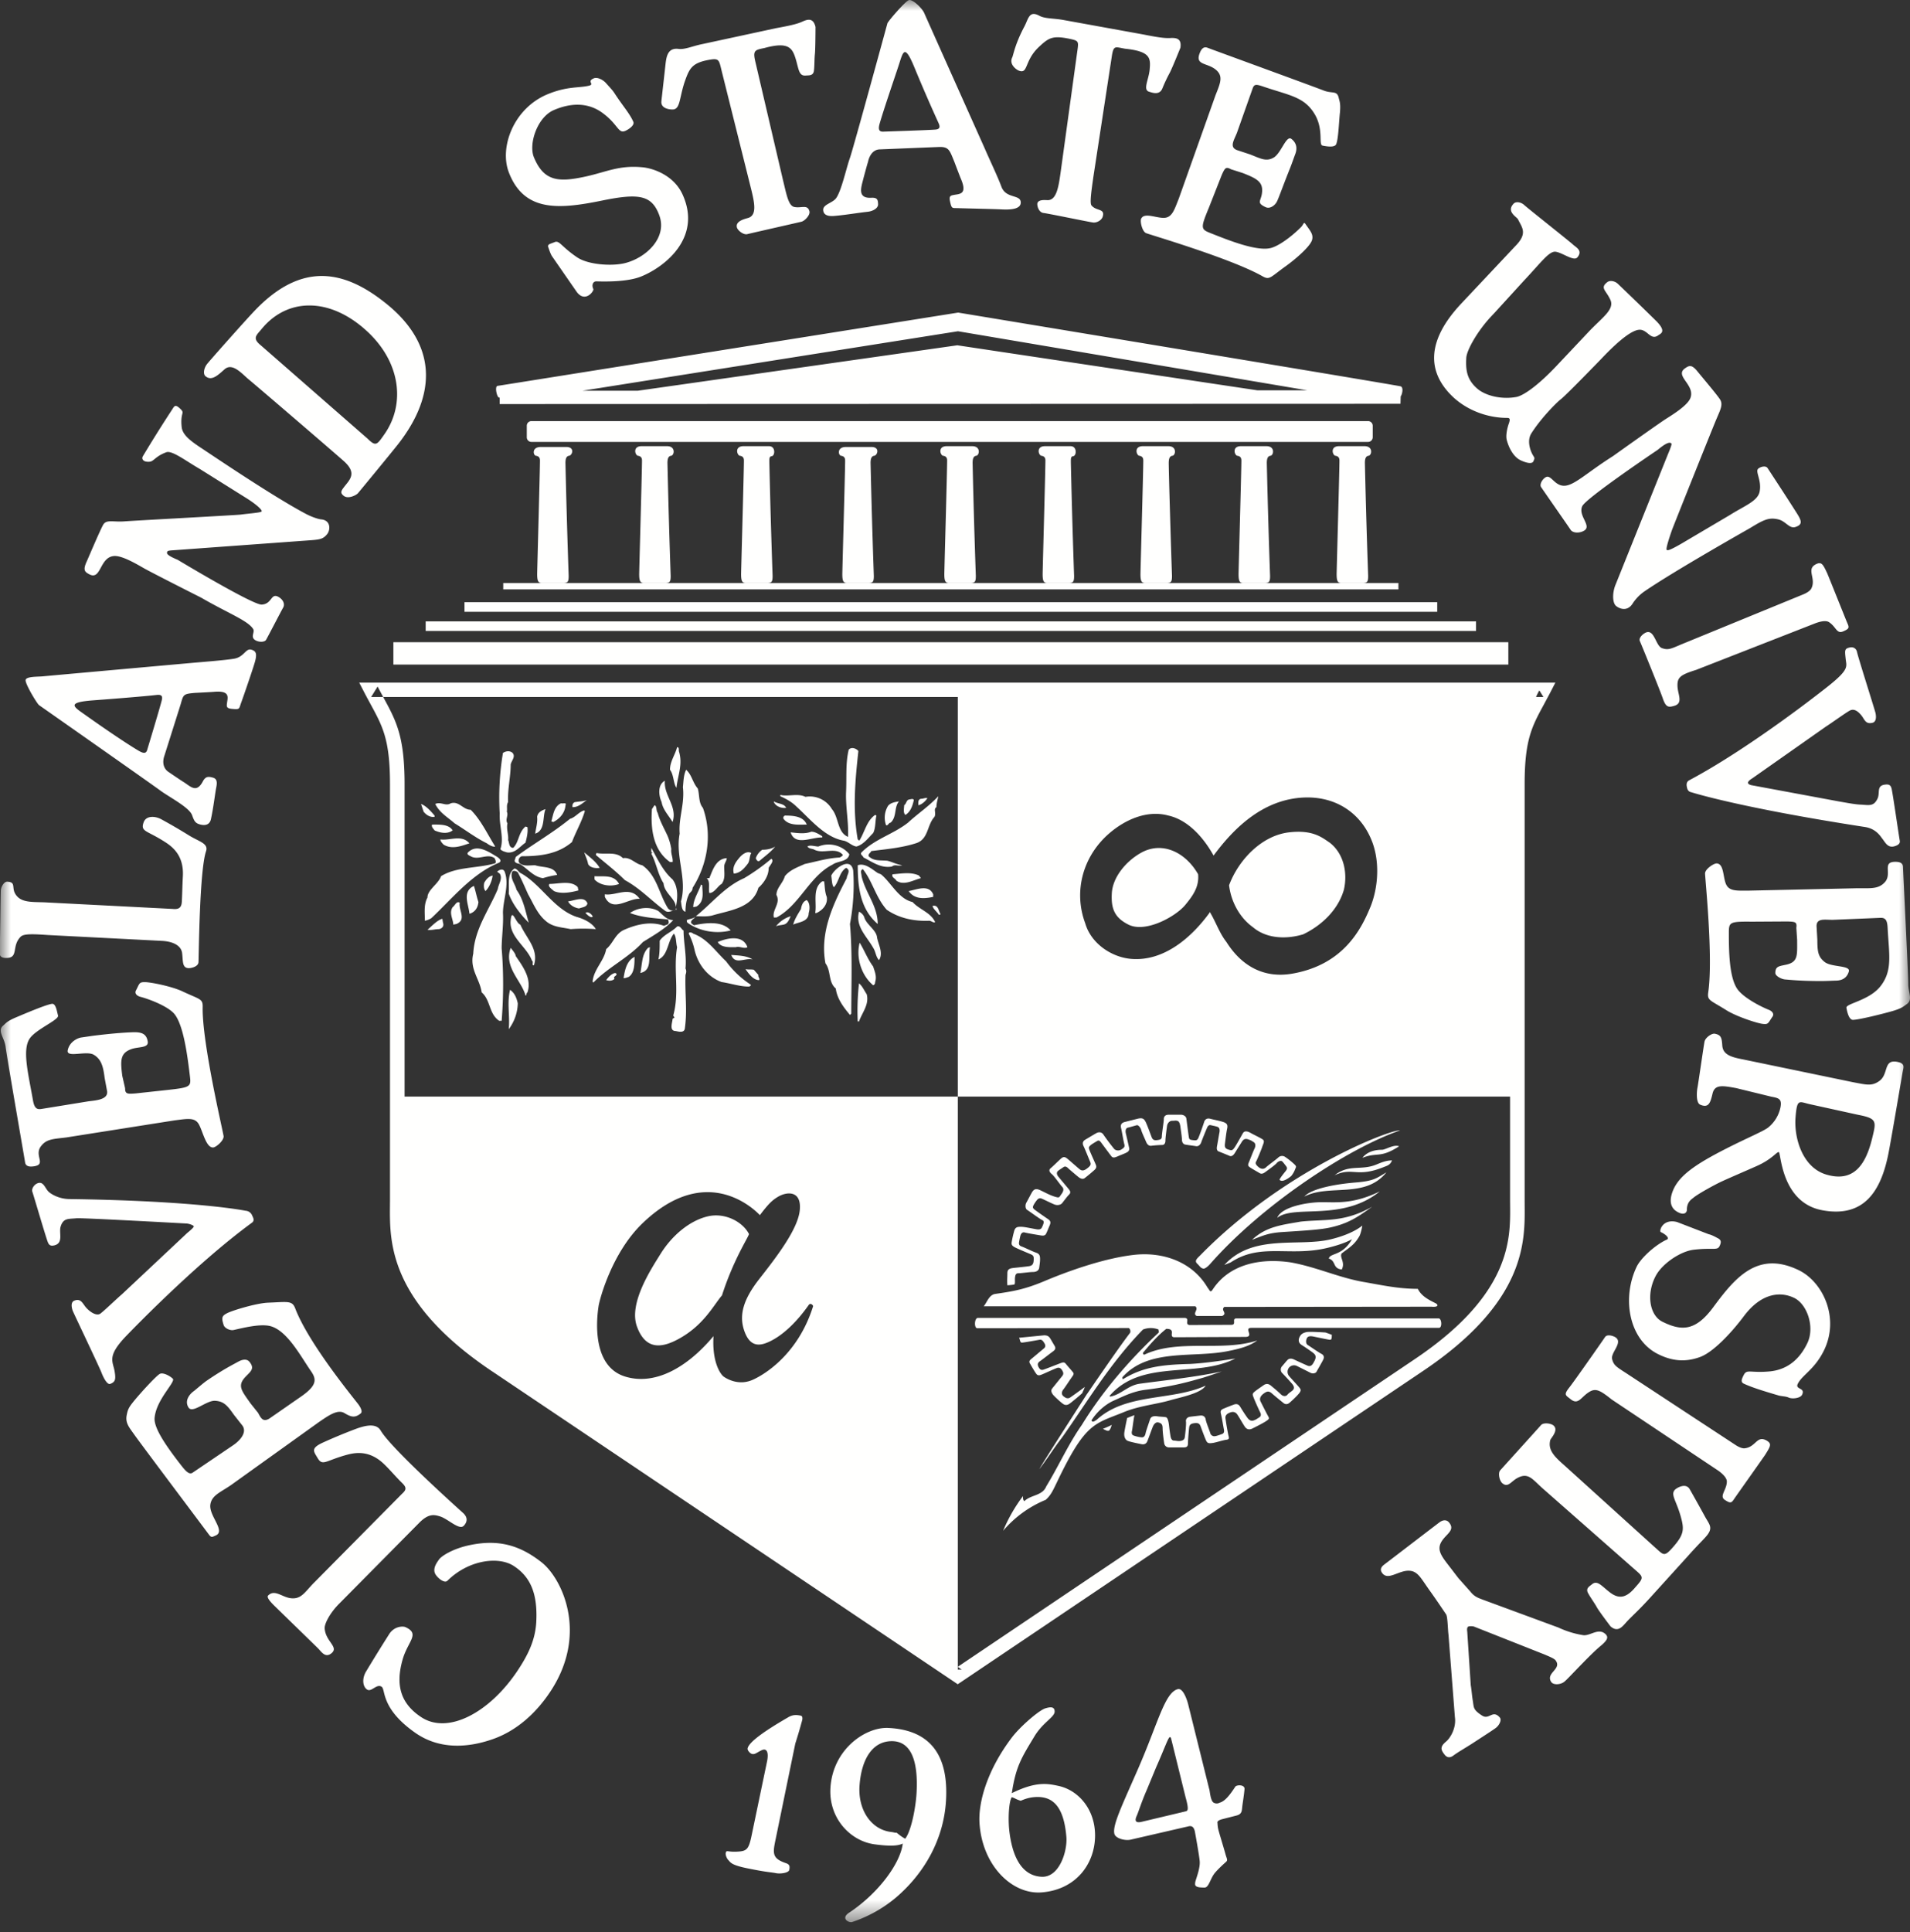 <svg width="88" height="89" xmlns="http://www.w3.org/2000/svg" xmlns:xlink="http://www.w3.org/1999/xlink"><rect width="100%" height="100%" fill="#333333" stroke="none"/><defs><path id="a" d="M0 0h88v88.512H0z"/></defs><g fill="none" fill-rule="evenodd"><mask id="b" fill="#fff"><use xlink:href="#a"/></mask><path d="M87.919 45.314c-.002-.544-.241-5.268-.241-5.38-.001-.21-.192-.24-.355-.24-.633 0-.13.553-.483.94-.297.325-.653.275-1.265.277l-4.971.11c-.575.003-.93.037-1.079-.294-.148-.33-.093-.94-.429-.959-.137-.007-.54.263-.538.461 0 .236.38 3.859.147 5.472-.054.388.075.35.838.83.464.29 1.397.593 1.657.626.28.038.255-.027.465-.331.086-.125-.01-.25-.167-.314-.372-.147-1.084-.517-1.396-.885-.44-.505-.448-1.841-.448-2.67 0-.48.04-.517 1.051-.506l1.668-.01c.334.017.427.017.39.294l.037.552c.003.718.046 1.022-.502 1.144-.335.073-.502.073-.502.385 0 .138.284.283.447.296.223.018.736.074 1.674.074.205 0 .577-.019.652-.02.174 0 .502-.036.614-.423.082-.285-.773-.19-1.099-.423-.325-.247-.35-.499-.353-1.033l-.036-.626c-.003-.383.369-.293.744-.295l2.215-.092c.204 0 .298.092.315.46.063 1.225.237 1.95-.315 2.673-.521.682-1.62.81-1.583 1.013.031.17.11.553.3.553.265 0 1.376-.276 1.823-.405.445-.13.505-.216.65-.314.299-.202.077-.519.075-.94zm-.39-6.596c-.031-.141-.309-2.082-.373-2.377-.035-.163-.104-.222-.277-.206-.448.04-.244.372-.375.648-.18.38-.403.293-.781.277-.25-.01-.593-.076-1.006-.148l-3.963-.736c-.132-.018-.205-.06-.218-.115-.008-.043.05-.124.198-.212l3.39-2.382c.224-.14.89-.623 1.096-.736.168-.093.344-.022.54.22.15.185.187.423.518.338.12-.031.189-.172.133-.448-.02-.11-.798-2.548-.855-2.821-.034-.151-.167-.233-.326-.199-.256.054-.234.135-.196.513.038.368.186.479-.781 1.253 0 0-3.481 2.783-6.422 4.35-.164.086-.123.254-.105.34.024.11.079.192.198.212 0 0 2.16.7 8.004 1.602.508.079.711.429.781.517.157.195.261.46.578.369.143-.042.272-.117.242-.259zm-2.436-10.065c-.031-.07-.868-2.164-.91-2.254-.195-.412-.257-.534-.505-.417-.488.234.018.655-.226 1.127-.077.15-.349.259-.349.259l-5.662 2.321c-.47.203-.593.26-.867.164-.29-.1-.346-.869-.732-.723-.117.044-.359.235-.288.4.116.265.95 2.319 1.056 2.636.142.422.266.422.533.343.416-.125.162-.513.145-.895-.018-.417.13-.532.862-.761l5.487-2.145c.236-.089.495-.142.634-.05.327.212.347.552.646.424.314-.133.283-.183.176-.429zm-2.292-4.99c-.428-.68-1.267-1.956-1.36-2.1-.081-.127-.306-.075-.427.018-.168.13.167.535.056 1.07-.091.433-.698.648-1.357 1.063l-2.255 1.332c-.483.276-.632.332-.67.276-.039-.059.113-.534.243-.903.06-.171 1.843-4.625 2.036-5.083.194-.459.333-.702.178-.942-.148-.23-.91-1.128-1.023-1.27-.278-.35-.396-.289-.577-.167-.52.35.458.758.242 1.363-.117.338-.79.759-1.136.977-.344.219-2.438 1.713-2.438 1.713-1.22.77-1.805 1.382-2.27 1.364-.44-.017-.59-.543-.837-.387-.164.102-.277.331-.206.443.095.146 1.273 1.833 1.361 1.97.105.162.426.167.63.038.358-.224-.295-.68-.092-1.123.167-.37 3.48-2.598 3.48-2.598.47-.395.59-.346.634-.277.015.025-.076.275-.15.442l-2.42 6.026c-.17.395-.154.867.016 1.003.171.138.525.268.767-.12.044-.07.228-.339.54-.553 1.385-.95 4.857-2.91 4.857-2.91.631-.387.873-.507 1.304-.406.352.078.508.447.8.35.334-.111.276-.285.074-.608zm-6.477-8.862a178.77 178.77 0 00-1.787-1.732c-.13-.122-.356-.173-.484-.073-.353.276-.052.371.149.829.184.441-.399.813-1.005 1.455l-1.477 1.566c-.914.968-1.557 1.382-1.855 1.438-.678.125-1.42-.05-1.806-.387-.464-.405-.538-.829-.502-1.42.024-.367.534-1.254 1.149-1.905.042-.045.085-.092.128-.136L70.2 12.94c.81-.86 1.173-1.38 1.47-1.345.32.04.839.459 1.006.258.26-.313-.057-.453-.205-.59-.173-.16-2.07-1.658-2.243-1.818-.147-.137-.382-.179-.493-.062-.35.37.154.61.205.72.176.366.445.627-.075 1.18l-2.53 2.689c-1.565 1.658-1.639 3.114-.411 4.292.5.48 1.238.857 2.083.958.147.019.296.027.448.027.136.001.113.113.058.269-.067.19-.145.535-.094.737.09.358.3.76.596.922.167.091.558.24.632.073.086-.19.05-.143-.056-.349-.102-.198-.238-.626-.037-.94.46-.725 1.187-1.443 1.364-1.577.232-.175 1.837-1.833 1.837-1.833.922-.977 1.507-1.386 1.824-1.363.343.03.484.498.819.258.122-.087.39-.166-.074-.645zm-11.79 3.461c.088-.137.13-.437-.008-.469-.379-.088-20.339-3.389-20.339-3.389l-.043-.006-.041.006-21.18 3.37c-.145.023-.024.561.083.539l.014-.002v.3l41.504-.013.001-.045.009-.29zm-4.31-.285h-2.298l-13.82-2.073-14.722 2.093h-2.55l17.303-2.74 16.088 2.72zM61.732 5.22c.044-.458-.014-.545-.053-.714-.08-.35-.295-.182-.691-.336-.511-.2-5.25-1.928-5.354-1.97-.198-.076-.295.089-.355.237-.234.582.336.439.74.775.353.295.206.615-.018 1.18L54.31 9.15c-.21.53-.31.87-.677.884-.363.013-.916-.262-1.056.04-.058.122.046.593.231.665.222.087 3.921 1.17 5.35 1.98.342.194.356.06 1.088-.464.444-.319 1.109-.894 1.202-1.194.081-.267-.09-.435-.299-.74-.086-.126-.082.008-.198.13-.276.287-.886.806-1.346.957-.637.217-2.052-.362-2.83-.67-.45-.177-.47-.226-.086-1.152l.606-1.539c.14-.3.176-.385.422-.25l.532.17c.676.263.978.42.888.97-.055.335-.249.408.177.606.216.098.442-.107.514-.251.1-.198.27-.703.617-1.565.075-.189.196-.538.224-.607.063-.161.15-.475-.17-.722-.238-.18-.464.64-.805.854-.353.208-.601.055-1.1-.14l-.602-.198c-.361-.14-.14-.448-.003-.793l.733-2.072c.078-.189.176-.165.53-.045 1.17.395 1.833.459 2.307 1.233.447.732.173 1.43.376 1.47.172.034.56.104.629-.068.098-.246.123-.96.167-1.42zm-7.837-1.87c.109-.203.49-1.151.49-1.151.065-.44-.2-.462-.48-.447-.262.013-.605-.04-1.217-.162l-3.7-.671c-.467-.083-.84-.052-1.103-.194-.474-.258-.501.145-.689.497-.44.828-.508 1.318-.558 1.42-.161.325.193.566.295.608.45.183.245-.443.933-1.088.454-.425.631-.539 1.433-.37.422.09.4.117.327.633l-.765 5.552c-.089.627-.184 1.24-.586 1.242-.096 0-.501-.055-.483.203.01.148.1.362.279.386.317.044 2.038.404 2.286.439.168.023.398-.095.45-.273.111-.386-.297-.24-.52-.515-.084-.104-.002-.67.088-1.309l.841-5.497c.083-.576.143-.494.573-.418.03.007.05.009.08.012 1.146.126 1.147.438 1.1.959-.044.47-.326.932-.022 1.02.134.038.485.184.615-.172a7.25 7.25 0 01.333-.703zm-7.76 5.242c-.151-.422-.588-1.337-.763-1.75 0 0-2.693-6.018-2.792-6.245-.099-.227-.54-.646-.707-.591-.167.056-.944.953-.987 1.068 0 0-1.57 5.754-1.733 6.218-.164.464-.388 1.503-.63 1.835-.166.228-.617.287-.596.553.027.327.435.273.596.258.479-.044 1.054-.142 1.452-.184.251-.028.487-.166.482-.345-.007-.203-.031-.316-.315-.3-.652.036-.463-.484-.372-.849.031-.122.171-.644.224-.81 0 0 .093-.57.558-.57 0 0 2.682-.11 2.717-.11.46-.016.489.171.702.685 0 0 .25.665.31.804.29.69-.065.671-.319.717-.172.031-.243.054-.192.295.078.367.098.304.388.316.29.011 1.679.04 1.978.057.353.017.912.017.893-.333-.02-.367-.689-.148-.893-.719zM43.1 5.968c-.306.027-2.393.095-2.393.095-.204.013-.259-.094-.175-.382.205-.701.618-1.899.856-2.618.22-.66.27-1.12.763.092a76.95 76.95 0 001.08 2.488c.084.18.098.304-.131.325zM37.545 2.49c.026-.23.028-1.25.028-1.25-.105-.432-.36-.356-.615-.24-.238.108-.577.184-1.19.295l-3.406.735c-.466.094-.801.26-1.1.222-.535-.065-.567.415-.611.81-.102.93-.17 1.502-.179 1.614-.028.362.479.385.586.359.292-.07.252-.609.51-1.33.208-.582.34-.821 1.15-.958.425-.07.412.034.536.538l1.358 5.441c.15.614.262 1.155-.11 1.302-.09.037-.63.123-.551.444.035.143.302.354.476.313.311-.076 2.251-.514 2.495-.572.164-.04.413-.311.372-.478-.083-.338-.375-.132-.7-.202-.268-.057-.356-.574-.51-1.2l-1.265-5.416c-.14-.566-.076-.609.353-.695.03-.005.05-.01.078-.018 1.113-.301 1.267.034 1.418.535.134.452.138.769.455.74.138-.013.342.02.376-.212.03-.205.022-.556.046-.777zm-7.92 5.217c-1.098-.11-1.666.21-2.642.424-1.23.268-1.918.24-2.383-.885-.256-.618.155-1.846.912-2.174.722-.313 1.51-.38 2.196.092.772.543.766 1.01 1.098.866.138-.059.448-.253.372-.423-.175-.398-.5-.744-.875-1.328-.087-.135-.26-.312-.39-.459-.124-.14-.387-.28-.549-.214-.359.146.06.273-.232.342-.465.11-.98.02-1.873.38-1.587.639-2.266 2.45-1.813 3.618.707 1.825 2.3 1.699 4.3 1.29 1.711-.35 2.281-.24 2.624.665.39 1.03-.577 1.952-1.545 2.21-.6.16-1.717.09-2.233-.258-.746-.502-.814-.799-1.043-.7-.195.085-.355.087-.28.257.006.013.098.315.187.424l1.098 1.585c.391.566.83-.017.782-.11-.082-.162-.027-.356.148-.35.56.018 1.47.01 2.049-.222 1.06-.424 2.829-1.768 1.916-3.777-.42-.927-1.414-1.212-1.823-1.253zm-6.44 19.44H64.43v-.294H23.186v.294zm38.528-5.933c0 .462-.13 5.048-.13 5.232 0 .332.055.405.223.405h.967c.224 0 .262-.054.262-.33a409.61 409.61 0 01-.15-5.197c0-.203.044-.316.168-.332.15-.018.224-.442-.186-.442h-1.172c-.429 0-.298.424-.168.442.165.023.186.13.186.222zm-4.519 0c0 .462-.13 5.048-.13 5.232 0 .332.055.405.223.405h.968c.224 0 .261-.054.261-.33a403.31 403.31 0 01-.15-5.197c0-.203.045-.316.168-.332.15-.018.225-.442-.186-.442h-1.172c-.429 0-.298.424-.168.442.165.023.186.13.186.222zm-4.519 0c0 .462-.13 5.048-.13 5.232 0 .332.056.405.223.405h.968c.224 0 .261-.054.261-.33-.048-1.328-.15-4.792-.15-5.197 0-.203.045-.316.169-.332.148-.018.223-.442-.187-.442h-1.172c-.428 0-.298.424-.167.442.164.023.185.13.185.222zm-4.51 0c0 .462-.128 5.048-.128 5.232 0 .332.054.405.222.405h.968c.223 0 .26-.054.26-.33a431.119 431.119 0 01-.149-5.197c0-.203-.011-.298.112-.314.15-.018.187-.46-.13-.46h-1.172c-.429 0-.298.424-.168.442.165.023.186.13.186.222zm-4.527 0c0 .462-.13 5.048-.13 5.232 0 .332.056.405.223.405h.967c.224 0 .261-.054.261-.33a410.321 410.321 0 01-.148-5.197c0-.203.044-.316.167-.332.148-.018.224-.442-.187-.442H43.62c-.428 0-.297.424-.167.442.165.023.186.13.186.222zm-4.7 0c0 .462-.13 5.048-.13 5.232 0 .332.055.405.223.405h.967c.224 0 .262-.054.262-.33a435.63 435.63 0 01-.15-5.197c0-.203.045-.316.168-.332.149-.018.28-.405-.13-.405h-1.173c-.428 0-.354.387-.224.405.165.023.187.13.187.222zm-4.663 0c0 .462-.13 5.048-.13 5.232 0 .332.055.405.223.405h.968c.224 0 .26-.054.26-.33a405.108 405.108 0 01-.149-5.197c0-.203-.012-.298.113-.314.148-.018.186-.46-.13-.46h-1.174c-.429 0-.297.424-.167.442.165.023.186.13.186.222zm-4.696 0c0 .462-.13 5.048-.13 5.232 0 .332.056.405.224.405h.967c.224 0 .26-.054.26-.33a424.803 424.803 0 01-.148-5.197c0-.203.043-.316.168-.332.149-.018.223-.442-.187-.442h-1.172c-.428 0-.298.424-.168.442.165.023.186.13.186.222zm-5.094-.86h38.546a.215.215 0 00.215-.212v-.534a.215.215 0 00-.215-.213H24.485a.213.213 0 00-.214.213v.534c0 .116.095.212.214.212zm.393.86c0 .462-.129 5.048-.129 5.232 0 .332.056.405.223.405h.968c.224 0 .26-.054.26-.33a430.54 430.54 0 01-.148-5.197c0-.203.044-.316.167-.332.15-.018.28-.405-.13-.405h-1.173c-.427 0-.353.387-.223.405.165.023.185.13.185.222zM21.4 28.179h44.818v-.443H21.4v.443zm-3.073-7.702c1.825-2.322 1.787-4.608-.502-6.468-1.949-1.584-3.911-1.966-6.068.277-.428.444-2.104 2.334-2.217 2.48-.146.191-.193.455-.073.56.28.239.565-.037.876-.314.373-.332.818.222 1.135.479.316.258 3.86 3.3 4.355 3.741.496.442.399.719.167 1.013-.26.332-.374.422-.167.59.206.166.57-.025.652-.11.045-.048 1.568-1.9 1.842-2.248zm-.613-.48c-.342.487-.392.59-.783.203l-4.914-4.294c-.409-.332-.204-.46.039-.755 1.166-1.422 3.094-1.48 4.8.056 1.62 1.455 1.825 3.409.858 4.79zm-3.63 3.667c-1.487-.786-4.3-2.69-4.802-3.022-.502-.331-.875-.608-.912-.976-.07-.687.164-.617-.056-.83-.252-.245-.279-.128-.39.038a63.02 63.02 0 00-1.34 2.137c-.078.131.018.277.298.257.21-.012.262-.246.778-.437.264-.097.873.379 1.548.77l2.177 1.363c.47.3.703.532.67.59-.034.062-.578.094-.968.148-.182.024-4.86.274-5.36.312-.5.039-.823-.097-.968.148-.14.236-.689 1.536-.765 1.703-.187.405-.077.48.114.583.552.3.47-.75 1.115-.835.357-.053 1.042.35 1.396.553.355.204 2.654 1.364 2.654 1.364 1.249.724 2.144 1.05 2.39 1.44.094.148-.148.373.106.52.166.096.424.092.491-.021.087-.15.699-1.335.781-1.475.099-.166.006-.376-.204-.497-.364-.21-.29.325-.781.35-.409.021-3.872-2.064-3.872-2.064-.57-.236-.507-.316-.465-.388.015-.026.09-.04.273-.051l6.353-.463c.433-.032.558-.074.726-.276.158-.193.178-.646-.28-.683-.083-.006-.373-.082-.707-.258zm-5.286 6.873s-6.577.59-6.825.615c-.247.023-.769 0-.793.17-.026.173.522 1.081.619 1.156 0 0 5.188 3.636 5.584 3.932.397.294 1.327.77 1.464 1.129.099.264.136.382.398.442.322.074.437-.089.472-.246.123-.565.19-1.187.248-1.473.049-.247.024-.393-.15-.443-.196-.055-.34-.077-.47.173-.299.564-.572.22-.894.023-.11-.066-.55-.366-.696-.466 0 0-.338-.195-.197-.689 0 0 .759-2.398.768-2.431.126-.44.112-.47.671-.516 0 0 .715-.035.868-.049.752-.066.626.261.594.516-.023.172-.023.244.225.27.379.037.323 0 .422-.27.1-.27.569-1.63.646-1.917.098-.369.036-.482-.175-.54-.258-.073-.329.341-.794.417-.446.074-1.534.156-1.985.197zm-1.34 1.695c-.067.297-.67 2.286-.67 2.286-.05.196-.163.203-.422.048-.62-.369-1.762-1.155-2.382-1.597-.57-.406-.993-.614.322-.713.845-.062 2.433-.19 2.88-.244.197-.026.322 0 .272.22zm-5.26 9.336c-.589-.039-1.158.043-1.44-.32-.272-.335.024-.613-.422-.638-.154-.008-.288.241-.298.393-.011.164-.034 2.462-.05 2.702-.015.215-.05.418.298.418.596 0 .227-.544.67-.982.149-.148.64-.116 1.265-.074l5.261.27c.588.038.87.27.908.554.048.353-.01.68.285.7.139.009.457-.07.47-.27.017-.242.042-4.201.347-5.111.124-.369-.322-.442-.793-.737a26.057 26.057 0 00-1.266-.737c-.277-.155-.708-.182-.818.147-.15.442.154.349 1.042.934.372.245.818.663.768 1.548-.023.417-.025.736-.048 1.178-.02.32-.2.344-.448.32l-5.731-.295zm-2.06 5.677c-.272.237.068.552.12.97.069.54.883 5.202.896 5.312.027.21.219.215.381.196.628-.077.035-.482.339-.91.256-.356.566-.347 1.173-.422l4.997-.788c.57-.07.918-.148 1.107.163.187.31.336 1.107.671 1.085.137-.008.503-.326.48-.522-.03-.233-.998-4.316-.964-5.945.009-.391-.117-.339-.932-.723-.495-.233-1.458-.422-1.72-.425-.284-.003-.252.058-.423.385-.07.135.041.248.205.291.388.102 1.139.385 1.493.712.498.45.688 2.12.789 2.945.059.476.025.517-.981.628l-1.54.167c-.335.022-.468.04-.465-.24l-.13-.571c-.09-.713-.101-1.05.428-1.236.323-.112.796-.04.744-.349-.06-.354-.278-.44-.707-.423-.223.008-.763.034-1.693.147-.204.024-.577.083-.652.092-.173.021-.552.195-.633.59-.074.367.84.009 1.191.202.355.206.443.542.509 1.07l.114.617c.048.381-.49.417-.862.463l-2.187.355c-.204.025-.308-.055-.37-.418-.21-1.209-.516-2.346-.125-2.86.318-.422 1.346-.836 1.283-1.033-.051-.165-.093-.557-.28-.534-.263.033-1.22.439-1.648.62-.429.18-.477.274-.609.39zm1.353 7.648c.05.137.6 2.02.706 2.302.058.157.133.205.303.166.439-.102.204-.575.294-.867.124-.402.358-.344.735-.382.249-.024 5.027.24 5.027.24.134-.001.352.076.372.129.016.042-.17.201-.304.31L5.61 59.62c-.204.17-.794.74-.984.882-.152.114-.424-.023-.648-.263-.166-.179-.242-.462-.558-.33-.116.047-.163.196-.07.462.039.105 1.232 2.598 1.33 2.86.054.146.244.566.397.51.245-.09.262-.22.205-.572-.075-.46-.365-.682.483-1.584 0 0 3.155-3.31 5.845-5.27.149-.11.03-.266 0-.35a.344.344 0 00-.293-.199s-2.205-.457-8.12-.539c-.515-.006-.868-.254-.95-.33-.182-.17-.24-.522-.54-.387-.136.06-.266.248-.215.383zm4.347 10.285c-.073.369.116.566.358.912.315.446 3.356 4.487 3.42 4.58.123.172.168.117.317.055.485-.203-.31-.902-.242-1.419.058-.434.459-.565.961-.911l4.027-2.885c.473-.324.88-.613 1.192-.424.311.188.483.227.744.018.094-.074.022-.242-.093-.405-.135-.193-2.29-2.782-2.922-4.44-.14-.366-.344-.293-1.247-.259-.548.022-1.646.36-1.88.48-.25.125-.28.203-.168.553.046.144.298.264.464.225.39-.087 1.166-.287 1.64-.189.8.166 1.44 1.397 1.916 2.08.275.395.291.68-.548 1.24l-1.366.948c-.287.173-.388-.01-.517-.258l-.347-.434c-.415-.59-.626-.815-.243-1.223.233-.248.449-.377.193-.694-.15-.185-.399-.08-.54 0-.194.11-.662.337-1.434.866-.168.115-.533.437-.594.48-.144.098-.458.413-.243.754.186.294.808-.32 1.211-.31.41.02.576.213.883.65l.39.494c.222.317-.11.685-.418.897l-1.88 1.273c-.168.114-.35-.113-.576-.406-.754-.972-1.21-1.695-1.173-2.12.075-.85.984-1.658.838-1.805-.124-.122-.463-.317-.618-.21-.218.15-.986.992-1.267 1.359-.182.233-.203.357-.238.528zm6.516 8.31c-.11.109.263.445.37.553.118.117 1.76 1.71 1.93 1.881.154.154.325.447.602.238.39-.294-.258-.543-.297-1.16-.014-.21.245-.72.691-1.158l3.687-3.725c.417-.412.675-.352.926-.276.373.11.89.648 1.098.44.1-.097.26-.33-.019-.589-.178-.163-3.315-2.97-3.801-3.8-.196-.335-.646-.265-1.168-.07-.54.204-1.056.422-1.47.61-.615.276-.447.418-.272.72.236.402.368.114 1.396-.157.434-.112 1.046-.168 1.682.454.301.293.505.55.824.862.23.224.165.33-.017.498l-4.019 4.06c-.417.41-.585.778-1.046.748-.434-.02-.783-.444-1.097-.129zm4.522 3.483c-.203.324-.176.707.037.848.203.134.436-.284.67-.129.192.126-.056.994 1.545 2.118 1.077.757 2.363.719 3.574.296 1.071-.375 1.985-1.165 2.68-2.23 1.73-2.654.505-5.18-.428-5.915-1.005-.792-1.992-1.069-3.313-.792-.78.163-1.308.505-1.415.663-.07.106-.335.423-.15.7.129.19.411.405.54.276.979-.967 2.358-1.134 3.053-.68.763.496 1.09 1.253 1.043 2.487-.025.883-.368 1.595-.894 2.377-1.273 1.887-3.175 2.916-4.412 2.099-.936-.618-1.197-1.455-.856-2.653.243-.848.82-1.178.131-1.492-.105-.048-.502-.055-.745.314a81.83 81.83 0 00-1.06 1.713zm16.564 8.366c-.028.113.064.284.112.331.112.112.118.23.894.387.92.188 1.07.173 1.302.22.2.043.586-.01.615-.146.037-.178.01-.259-.15-.313-.651-.222-.613-.452-.474-1.118l.903-4.392a23.33 23.33 0 00.32-1.087c.023-.114-.008-.186-.063-.197-.178-.035-.35-.06-.573.068-1.139.657-1.824 1.156-1.88 1.437-.02.092.116.24.205.258.132.028.204-.056.428-.166.273-.135.34.13.26.517l-.707 3.39c-.128.614-.205.73-.614.755-.506.038-.541-.092-.578.056zm8.153-.424c-.112.921-1.135 2.302-2.475 3.187-.398.262-.009.477.147.425a6.133 6.133 0 002.011-1.123c1.317-1.123 2.198-2.684 2.308-4.442.132-2.103-.706-3.28-2.661-3.373-1.045-.048-2.544.975-2.661 2.746-.094 1.4.911 2.47 2.046 2.616.684.09 1.061.075 1.285-.036zm-.28-.498c-.13 0-.085-.015-.26-.037-.93-.11-1.538-1.043-1.45-2.155.09-1.198.593-2.027 1.488-2.027.938 0 1.223 1.018 1.135 2.432-.037.578-.224 1.677-.521 2.063-.093-.054-.168-.092-.391-.276zm-21.7-55.353h48.392v-.442H19.612v.442zm-1.49 1.549h51.371v-1.032h-51.37v1.032zm4.56 32.557l21.255 14.28.187.127.19-.127 21.216-14.28c4.752-3.184 4.728-5.952 4.715-7.606l-.001-.236V36.12c0-2.037.331-2.648.88-3.66.09-.168.185-.343.287-.537l.25-.483H16.55l.25.483c.101.194.197.369.288.537.549 1.012.88 1.623.88 3.66v19.206l-.002.236c-.012 1.654-.036 4.422 4.715 7.606zM70.77 32.103a3.17 3.17 0 01.152-.304l.19.304h-.342zm-7.636 9.681c-.415 1.01-1.237 2.652-3.595 3.061-1.369.238-2.378-.415-3.032-1.456-.326-.415-.479-.902-.746-1.348L55.757 42c-.833 1.159-2.132 2.31-3.676 2.162-.892-.09-1.813-.713-2.08-1.634-.565-1.516-.077-3.128 1.112-4.15.733-.63 1.74-1.081 2.721-.814.922.208 1.634 1.04 2.08 1.843.921-1.248 2.276-2.607 4.191-2.675 1.45-.05 2.555.714 3.06 1.903.417.95.357 2.2-.03 3.15zM44.13 76.776l.183.123h-.183v-.123zM18.64 50.507V36.12c0-2.204-.384-2.908-.962-3.974a1.085 1.085 0 00-.023-.043H17.1l.298-.482c.09.173.175.33.257.482H44.13v18.404h25.444v4.819l.002.24c.012 1.522.032 4.069-4.42 7.053L44.13 76.769V50.507H18.64zm8.94 9.64c.05-.312.613-2.452 2.025-3.807 2.917-2.803 5.115-.676 5.405-.372.408-.54.576-.687.818-.836.417-.257 1.114-.316 1.02.613-.09.906-1.15 2.247-1.875 3.176-.724.93-.93 1.645-.687 2.36.278.816.761.724 1.263.463.62-.321 1.226-.947 1.709-1.635.087-.125.213.015.204.056-.673 2.148-2.155 3.103-2.768 3.381-.613.279-1.139.003-1.337-.13-.167-.112-.557-.687-.483-1.876-1.244 1.486-2.73 2.285-4.086 1.858-1.492-.471-1.319-2.545-1.208-3.25zm2.843-2.377c-.407.657-1.468 2.248-1.078 3.324.412 1.138 1.2.986 1.987.539 1.115-.631 1.561-1.542 1.932-1.969.52-1.616 1.17-2.6 1.245-2.823-.279-.557-1.096-1.003-1.894-.818-.834.194-1.654.874-2.192 1.747zM19.398 37.03l.119.357c.119.147.297.266.505.236v-.059c-.178-.207-.386-.445-.624-.534zm.297 4.309c-.178.326-.119.713-.119 1.07a.91.91 0 00.297-.119c.952-.892 1.873-2.052 3.121-2.556.149-.09 0-.208-.089-.268-.357-.208-.921-.624-1.338-.208-.089.09.06.15.119.18.357.207.774-.15 1.1.088.03.059.09.178.03.238-.832.238-1.783.148-2.497.593-.119.357-.624.625-.624.982zm.684.98c-.238.06-.506.357-.684.506.208.03.327-.03.535-.03.15-.03.238-.15.18-.297l-.03-.18zm.476-.535c-.18.268.029.565.029.803l.149-.03c.475-.208.088-.624.148-.98-.148-.09-.208.119-.326.207zm.772.297h.03c.238-.089.357-.267.386-.534-.09-.268-.12-.476-.208-.743-.565.267-.238.861-.208 1.277zm.742-1.04c.18-.178.298-.475.328-.712-.179.028-.298.177-.386.326-.03.12-.03.297.058.386zm-.564 2.883c-.178.713.298 1.16.387 1.784.415.355.326.98.802 1.307h.119c.09-1.13.09-2.258 0-3.329 0-.504.09-1.099.06-1.634 0-.594.297-1.278.089-1.872-.06-.208-.268-.12-.357-.03l.12.088c.147.238-.06.476-.091.714-.416.981-1.07 1.843-1.13 2.972zm1.25-4.815c.058.09.207.12.296.15.387.06.594-.269.861-.446.06-.238.119-.476.09-.714l-.09-.03c-.326.268-.297.714-.564.981-.208 0-.178-.237-.238-.356.03-.238-.089-.506-.03-.773-.118-.179.06-.357-.029-.536.03-.148-.03-.296.059-.445-.03-.594.119-1.16.119-1.724.03-.178.237-.356.09-.534-.12-.12-.328-.09-.447 0a12.503 12.503 0 00-.148 2.794c-.03.564.208 1.129.03 1.633zm.385 8.293a2.06 2.06 0 00.416-1.19c-.06-.266-.148-.476-.356-.623-.149.623 0 1.188-.06 1.813zm.772-1.547c.06 0 .03-.119.09-.147.208-.625-.209-1.19-.536-1.665-.028-.148-.147-.267-.237-.386-.327.892.505 1.515.683 2.198zm.298-1.604c.09.03-.03.237.09.208.237-.743-.358-1.249-.626-1.872-.208-.06-.385-.803-.445-.208-.09.773.743 1.218.981 1.872zm-.179-3.061c.238.416.417.891.803 1.219.327.297.743.297 1.159.386.387-.03.743-.03 1.16 0-.179-.297-.566-.476-.892-.565-1.04-.357-1.605-1.456-2.527-1.992-.148-.058-.178-.207-.326-.236-.357.236-.238.742-.268 1.158.179.505.564.981.921 1.338-.149-.506-.238-1.07-.565-1.516-.058-.268-.296-.506-.207-.802.03-.12.207-.06.267 0 .178.326.327.683.475 1.01zm3.597 2.526c-.09.535-.565.921-.625 1.486 0 .03.03.03.03.06.684-.713 1.605-1.13 2.288-1.873.476-.298 1.01-.594 1.397-1.01-.297 0-.475-.238-.683-.417-.417-.237-.981-.148-1.308.09.536.208 1.129.238 1.754.297l.03.119c0 .149-.15.119-.21.178-.623-.237-1.306-.059-1.841.179-.417.178-.506.623-.832.891zm0 1.427c.089.029.267.059.385-.06-.089-.119.12-.119.09-.238l-.06-.03c-.178.03-.326.21-.415.328zm.802-.09c.09 0 .148-.029.238-.059.267-.179.267-.594.267-.921-.357.178-.446.594-.505.98zm1.13-1.396c-.297.297-.269.743-.357 1.158.564-.119.356-.742.445-1.188l-.089.03zm.534-.328c0 .298 0 .625-.06.863.447-.18.417-.833.714-1.19.118.15.09.417.148.625-.178 1.07.12 2.08-.178 3.15l.06.09-.09.058c0 .15-.177.565.15.565.147.03.385.09.415-.118.12-.862 0-1.545.03-2.467.03-.09.059-.179 0-.298.059-.594-.089-1.188-.089-1.752-.09-.03-.149-.238-.298-.18-.266.269-.594.358-.802.654zm1.635-1.099c-.09.089-.268.089-.387.149 0 .03 0 .089.03.119.535.386 1.308.535 1.992.357-.387-.446-1.13-.357-1.695-.238l-.12-.09c-.058-.148.15-.208.18-.297zm-.297.773c.118.237.208.475.267.743.149.654.594 1.248 1.248 1.486.417.06.832.208 1.248.208.03 0 .119-.03.09-.09a4.307 4.307 0 01-1.13-1.07c-.505-.475-.862-1.04-1.515-1.277-.06-.06-.208-.09-.208 0zm2.615 1.634c.148.208.357.506.624.506.06-.06-.06-.149-.03-.238l-.208-.238c-.148-.03-.267 0-.386-.03zm.327-.445c-.268-.18-.654-.18-.982-.208.18.475.625.119.982.208zm-.774-.565c.18-.06.387.09.536 0-.208-.594-.952-.417-1.367-.238.149.268.565.238.831.238zm1.04-2.734c.268-.238.476-.564.476-.921.06-.12.268-.327.12-.417a9.373 9.373 0 01-1.249.892c-.891.386-1.486 1.159-2.228 1.753.237 0 .475.03.742-.029.773-.238 1.873-.328 2.14-1.278zm.714 1.367h.119c1.07-.564 1.516-1.903 2.586-2.437.238-.178.713-.12.772-.476-.326-.415-.92-.564-1.427-.357-.147 0-.385-.088-.504 0 .089.12.238.09.327.15.415.207.98-.15 1.307.237-.03.06-.09.09-.148.119-.565.03-1.04.178-1.605.297-.327.149-.683.267-.921.564-.089.327-.387.536-.387.863.208.386-.208.683-.119 1.04zm.089.416c.06-.059.238-.059.357-.089.179-.03.267-.238.327-.387a1.38 1.38 0 00-.684.476zm1.159-.803c-.148.238-.296.476-.357.714.238-.12.714-.12.714-.535.06-.179.06-.475-.09-.594-.177.059-.237.238-.267.415zm.655.18h.059c.267-.12.534-.388.475-.744-.088-.208-.088-.476-.119-.714h-.089c-.475.328-.237 1.01-.326 1.457zm1.456-1.606c-.625 1.188-1.249 2.497-.982 3.923.268.356.12.862.476 1.159.06.475.357.862.654 1.219l.06-.06c0-1.367.058-2.704-.06-4.131a9.756 9.756 0 00.148-2.466c-.119-.654-.86-.09-1.01.238.03.207.03.445.12.534.237-.238.237-.683.564-.891.238.119.03.327.03.475zm-.12-1.723c.209.059.358.237.565.266.327-.088.535-.385.773-.623.119-.238.089-.565.149-.803l-.06-.03c-.386.268-.476.773-.713 1.16-.03.059-.06-.03-.089-.03-.239-1.367-.12-2.704.03-4.072-.09-.118-.327-.207-.446-.06-.15.625-.09 1.279-.12 1.933-.03.683.12 1.367.09 2.08-.505-.208-.416-.892-.743-1.278a1.183 1.183 0 00-1.219-.565c-.356-.178-.802 0-1.158-.089v.06c.267.12.534.267.742.475.654.594 1.309 1.427 2.2 1.576zm.684 6.567a11.445 11.445 0 00-.059 1.754h.06c.148-.416.475-.773.356-1.248-.119-.18-.208-.387-.357-.506zm.654.09c.06-.03.089-.06.089-.149.09-.268-.029-.506-.09-.714-.266-.356-.415-.772-.623-1.099-.179.713.089 1.515.624 1.962zm0-1.724c.119.178.119.416.268.565.208-.327-.03-.714-.09-1.04-.03-.357-.505-.595-.594-.952a.468.468 0 00-.238-.238c-.179.684.357 1.13.654 1.665zm-.476-3.626c.446.564.595 1.308 1.1 1.872.565.387 1.248.535 1.96.506.09 0 .21.118.269.059-.208-.446-.714-.565-1.04-.921-.654-.15-.98-.892-1.457-1.279l-.148-.058c-.267-.18-.595-.476-.92-.357 0 1.01.117 2.02.92 2.704 0-.832-.565-1.426-.743-2.2 0-.119-.089-.266.06-.326zm3.21 1.694c.03.148.208.267.298.416.029-.03.089 0 .059-.06-.09-.148-.09-.416-.357-.356zm-1.1-.684c.268.387.714.357 1.13.268v-.119c-.208-.476-.773-.208-1.13-.149zm.565-.594l-.089-.118c-.357-.18-.832-.09-1.219-.06-.059.148.12.178.179.297.357.238.772-.03 1.13-.119zm.714-3.27c0-.177.059-.356.088-.504-.445.475-.95.803-1.397 1.218-.683.535-1.515.743-2.139 1.367-.089.09.06.15.09.238.415.208.801.506 1.307.416.148-.12.297 0 .476-.06-.238-.03-.447-.148-.685-.207-.327-.03-.623.029-.861-.208-.03-.119.089-.149.119-.238.713-.09 1.397-.149 2.05-.357.595-.178.506-.832.863-1.219.089-.177-.06-.356.089-.445zm-.417-.415c-.089-.03-.178.03-.297.03-.149.03-.119.208-.119.297.15-.03.327-.178.416-.327zm-.624.089c-.03-.089-.149-.03-.207-.03-.15.03-.12.179-.238.268 0 .119-.06.357.059.445.237-.149.326-.415.386-.683zm-1.07 1.04c.298-.268.15-.713.387-.98-.179.029-.387.059-.506.208a1.036 1.036 0 00-.089.891c.09.03.12-.119.208-.119zm-4.606.446c.208.653.98.208 1.456.238v-.06c-.149-.09-.326-.208-.505-.208-.297.119-.654.06-.951.03zm-.327-.624c.237.327.713.267 1.07.267-.15-.386-.625-.416-1.01-.416-.06.03-.089.09-.06.15zm-.446-.802v.029c.089.208.357.297.565.268-.09-.208-.386-.178-.565-.297zm.06 2.08c-.179.118-.417.148-.595.148a.77.77 0 00-.297.387c.03.089.09.178.179.119.237-.208.534-.417.713-.655zm-1.248.773c.089-.15.059-.327.148-.476-.208-.119-.446.089-.565.238-.149.178-.327.416-.238.712.298-.028.476-.236.655-.474zm-1.1.148c0-.148.118-.267.118-.386-.504.029-.653.565-.802.921h-.119c.18.178.06.476.12.684.237 0 .386-.327.564-.417.179-.238.119-.504.119-.802zm-1.01.862l-.06-.03c-.118.357-.356.684-.356 1.04l.148-.03c.386-.237.268-.653.268-.98zm-.446.12c.683-1.071.921-2.438.475-3.686-.207-.238-.149-.595-.237-.892-.238-.267-.268-.624-.535-.862-.119.238-.119.506-.149.803.089.773-.208 1.426-.149 2.14-.208 1.07.357 2.08.06 3.12.029.179.029.445.208.475 0-.238.03-.534.149-.772.029-.12.178-.149.178-.327zm-.744-4.608c.06-.564.298-1.07.12-1.663-.03-.06.03-.208-.09-.208-.089.355-.327.653-.327 1.039.18.238.15.625.297.832zm-.534-.326c-.327.177-.297.653-.15.98.06.357.329.624.506.921.238-.713-.415-1.218-.356-1.901zm.119 2.526c-.15-.327-.357-.684-.446-1.04-.089-.12-.03-.327-.15-.357l-.118.178c-.059.862.03 1.872.832 2.437h.12c.03-.178-.09-.386-.06-.595a2.492 2.492 0 00-.178-.623zm.385 3.416h.03v-.059h-.03v.06zm-.148-1.396c-.445-.386-.713-.98-.98-1.456v.208h.06l-.06.06c.238.446.297.95.565 1.366.029.447.564.714.564 1.1.09-.415.12-.92-.149-1.278zm-.207 1.337c-.417-.653-.506-1.514-1.19-1.99-.326-.06-.534-.387-.891-.327-.327-.327-.802-.149-1.218-.238l-.03.089c.415.357.921.743 1.337 1.16.714.386 1.219.95 1.872 1.425.15.09.297-.029.446-.029-.149.03-.238 0-.326-.09zm-2.914-.653v.119c.357.743 1.07.06 1.605.089-.445-.624-1.099-.12-1.605-.208zm-.475-.684c.238.268.743.357 1.13.208-.238-.446-.713-.327-1.13-.357v.15zm.238-.534c-.178-.298-.475-.506-.713-.714.06.18.148.357.178.535.089.179.357.209.535.179zm-1.248-2.794c.267 0 .445-.178.654-.327-.149.06-.326.06-.505.089-.12 0-.178.119-.15.238zm.267 3.834l-.03-.149c-.296-.327-.89-.149-1.306-.149-.09.12.118.238.207.327.327.149.803.06 1.13-.029zm.327 1.04c.09.09.238.238.327.178v-.03c-.059-.119-.238-.238-.327-.148zm-.296-.209c.147-.059.356-.059.385-.237-.148-.356-.593-.119-.891-.09.089.18.298.298.506.327zm.237-4.516c-.237.058-.416.326-.654.386-.802.654-1.694 1.159-2.497 1.753l-.058.179c.03.119.148.119.237.148.327.179.624.594 1.07.654a4.18 4.18 0 01.654-.148c-.149-.416-.654-.327-1.011-.446-.297 0-.505.059-.713-.089-.09-.09-.06-.268.09-.327.832 0 1.663-.09 2.318-.654.178-.476.445-.922.593-1.426l-.029-.03zm-.862-.238c.06-.149-.119-.06-.208-.09-.327.149-.356.535-.446.833l.09.03c.297-.149.535-.416.564-.773zm-.921.178c-.178.06-.357.148-.386.356.029.268-.06.536-.09.774.476-.149.328-.774.476-1.13zm-4.844 1.397c0 .089.09.178.148.238.387.237.832.06 1.19-.06-.358-.416-.892-.118-1.338-.178zm-.268-.416c.268.119.595.178.833 0-.18-.297-.625-.268-.952-.268-.03.119.06.179.12.268zm2.408.594c.118.09.296.178.386.148-.356-.564-.654-1.218-1.13-1.693-.356 0-.535-.416-.92-.297-.238.148-.447-.089-.714.03.208.416.595.623.892.891.534.327.951.654 1.486.921zm25.692 23.032c.056.093.056.167-.036.242-.093.074-.465.39-.557.464-.094.075-.131.13-.075.223.055.093.222.39.298.483.074.093.167.056.259.018.093-.036.576-.259.688-.297.111-.037.185.019.24.112.056.093.076.167 0 .26-.073.092-.39.483-.463.576-.075.093-.02.204.036.278.056.075.335.334.465.428.13.092.241.037.316-.019.074-.055.446-.353.575-.483.019-.074.056-.111.112-.278-.093.074-.557.408-.669.483-.111.074-.204.036-.316-.056-.111-.093-.074-.223 0-.316.075-.093.242-.354.372-.539.075-.107.13-.167.074-.241-.056-.075-.241-.278-.315-.372-.075-.093-.111-.111-.26-.056-.15.056-.669.261-.78.297-.112.038-.167 0-.223-.092-.082-.137-.056-.222.056-.297.11-.075.463-.353.593-.446.13-.094.13-.168.075-.26-.056-.093-.13-.223-.186-.316-.056-.093-.111-.167-.297-.167 0 0-1.078.106-1.152.112.056.11.038.223.13.223.093 0 .706-.112.817-.131.112-.018.167.075.223.167zm18.165-1.15h-9.314c-.25 0 .028.296-.25.296l-1.919.008c-.238-.03.029-.298-.209-.327h-9.54c-.164 0-.183.475-.029.475l6.979-.007c.058.029.094.125.065.215-.63.821-1.992 2.837-2.014 2.86-.276.43-1.918 2.975-2.175 3.426.327-.417.711-1.025 1.038-1.442 1.16-1.634 2.23-3.448 3.744-4.993a.992.992 0 01.714 0c0 .06.03.12 0 .15-1.367 1.278-2.585 2.704-3.537 4.25-.624.89-1.07 1.901-1.634 2.822-.178.446-.713.386-1.01.684-.09-.06-.06-.268-.06-.238a7.354 7.354 0 00-.92 1.605 5.139 5.139 0 011.961-1.427c.238-.208.335-.427.54-.854 1.315-2.75 1.728-2.637 3.083-3.195.689-.283 1.48-.352 2.118-.539.446-.13 1.43-.316 1.629-.672-1.575.713-3.656.326-5.023 1.576-.059.028-.178.147-.238.028.238-.385.64-.746 1.04-.92.4-.176.857-.42 1.459-.495 1.374-.167 2.173-.427 2.526-.52.144-.038.427-.13.98-.323-1.249.268-2.526.395-3.775.565-.549.075-.863.505-1.367.594l-.03-.03c1.486-1.724 4.012-.802 5.794-1.724-.748.12-1.49.22-2.085.25-1.16.03-2.135.107-3.086.702-.029 0-.029-.06-.029-.09 1.219-1.366 3.299-.862 4.933-1.218.446-.09.92-.208 1.278-.475-1.634.535-3.626-.09-5.2.654-.06 0-.06-.06-.06-.09.327-.386.654-.773 1.07-1.1.48 0 .09.354.356.387l3.246-.015c.501.018-.056-.408.308-.417h8.648c.163.009.135-.426-.005-.436zm-16.209 3.483c-.019.03-.024.038-.022.037.043-.068.056-.087.022-.037zm15.857-4.023c.39.037.316-.11.192-.166-.298-.15-.638-.317-.802-.655-.922 0-1.695-.178-2.557-.327-1.129-.208-2.14-.684-3.298-.891-1.397-.208-2.826.075-3.597 1.248-.116.179-.135.03-.238-.089-.683-1.16-1.99-1.635-3.298-1.516-1.486.149-3.267.817-4.22 1.22-.953.4-1.486.474-2.288.593-.268.06-.357.386-.505.564h9.747c.179.15-.148.328.06.446h1.182c.261-.13-.093-.26.096-.416l9.526-.01zm-4.68-3.64c.888-.19 1.317-.503 1.969-.966-1.303.739-2.16.569-3.288.687-.833.148-1.596.216-2.25.84.536-.208.77-.317 1.395-.358 1.151-.073 1.762-.115 2.174-.203zm-2.41-.45c.775-.628 2.985.19 4.725-1.218-1.294.628-2.075.479-2.78.497-.567.015-1.746.205-1.945.721zm1.248-.98c1.143-.595 2.796.112 3.781-1.115-.45.262-.56.395-1.412.465-.91.073-2.043.278-2.369.65zm2.675-1.784c.697-.278.808.038 1.694-.534-.254-.097-.625.162-.793.162-.465 0-.75.174-.9.372zm1.367.119c-.28-.007-.559.123-.744.197-.694.278-1.245-.038-1.901.486.842-.393 1 .127 2.253-.374.187-.074.298-.094.392-.309zm-3.121 4.06c.373-.079.946-.24 1.279-.435-.444.789-1.01.625-1.07.893.348.119.161.453.594.505.18-.33-.119-.565 0-.743.357-.268.585-.402.794-.759.089-.119.157-.52.157-.52-.416.328-1.014.525-1.458.632-1.484.361-3.579-.27-4.901 1.182l.296-.12c1.338-.89 2.636-.281 4.309-.635zm3.49-5.442c-.427-.056-5.348 1.82-9.193 5.74-.157.16-.297.26-.15.398.145.137.144.2.293.229 0 0 .11 0 .303-.219 2.433-2.767 6.407-5.349 8.748-6.148zm-4.847 1.82c.056-.148.093-.148-.018-.259a3.354 3.354 0 00-.447-.354.252.252 0 00-.296.038c-.074.074-.484.372-.558.446-.074.074-.204.13-.371-.019-.167-.148-.112-.204-.074-.278.037-.075.204-.465.26-.632.056-.167.13-.279.018-.353-.111-.075-.427-.222-.557-.298-.13-.074-.278-.111-.353.02-.074.13-.297.538-.39.668-.093.13-.13.13-.297.074-.167-.056-.15-.167-.13-.316.019-.148.056-.464.092-.631.038-.167 0-.241-.13-.298-.129-.056-.52-.13-.65-.167-.13-.036-.24.02-.278.15-.038.13-.205.594-.26.723-.056.13-.112.13-.26.112-.149-.018-.168-.037-.186-.148-.018-.111-.092-.688-.112-.837-.018-.148-.185-.185-.24-.185h-.577c-.148 0-.223.074-.223.205 0 .13-.092.668-.092.798s-.075.149-.223.167c-.149.019-.204-.037-.242-.13-.037-.093-.204-.557-.278-.706-.075-.149-.15-.205-.372-.149-.223.056-.446.111-.594.15-.149.037-.204.13-.168.277.038.15.112.613.149.744.037.13-.018.167-.13.241-.111.074-.26.056-.334-.018a10.127 10.127 0 01-.501-.668c-.075-.112-.205-.131-.335-.056-.13.074-.409.241-.502.297-.092.055-.148.148-.074.296.074.15.241.577.297.706.055.131.038.187-.13.316-.167.13-.26.112-.352.038-.093-.075-.428-.372-.54-.465-.11-.092-.184-.13-.297-.038-.11.094-.39.372-.501.465-.111.094-.019.205.075.279.092.074.39.501.464.575.075.075.075.186-.038.335-.11.148-.074.186-.315.112-.242-.075-.465-.205-.668-.298-.205-.093-.298-.038-.39.13-.094.168-.187.353-.242.447-.056.092-.056.278.037.334.093.055.595.426.687.464.093.037.093.111.037.242-.055.13-.074.223-.296.185-.223-.038-.559-.112-.688-.112-.13 0-.279-.018-.335.186a5.26 5.26 0 00-.111.483c-.018.111-.037.186.149.279.185.093.594.26.724.316.13.056.15.111.13.316-.019.203-.13.223-.26.24-.13.019-.502.056-.669.075-.167.019-.279.055-.279.242 0 .185-.018.334 0 .557 0 0 .26-.02.316-.037.056-.019.019-.223.038-.335.018-.111.036-.185.167-.185.13 0 .501-.056.65-.056.148 0 .279-.055.297-.205.018-.148.038-.24.038-.39 0-.148-.02-.242-.187-.297-.167-.056-.539-.241-.65-.279-.112-.036-.148-.092-.13-.204.018-.111.038-.204.056-.278.018-.075.074-.204.205-.167.13.036.594.111.706.13.11.018.222.037.278-.074.056-.112.111-.26.167-.39.056-.13.037-.205-.074-.28-.112-.074-.538-.37-.632-.446-.093-.074-.074-.13-.037-.203a1.42 1.42 0 01.149-.223c.056-.075.13-.112.223-.075.093.037.5.242.612.279.112.037.26.019.335-.074.075-.094.222-.297.316-.39.093-.093.055-.168-.038-.279-.092-.111-.39-.465-.464-.557-.075-.093-.075-.186-.02-.242.058-.056.187-.13.261-.185.075-.056.15-.019.205.037.056.056.427.37.501.427.074.055.186.111.279.037a8.69 8.69 0 00.446-.372c.074-.074.111-.13.055-.259-.055-.131-.26-.576-.296-.688-.038-.111 0-.13.055-.185.056-.056.223-.149.316-.205.093-.055.148.038.204.112.055.074.372.501.445.594.075.092.168.056.298 0 .13-.056.334-.13.428-.186.092-.056.111-.13.092-.204-.018-.075-.112-.5-.149-.65-.037-.15 0-.26.093-.279.093-.018.334-.093.41-.111.073-.018.185.13.203.223.02.093.186.446.223.539.037.092.111.203.242.185a5.51 5.51 0 01.501-.037c.093 0 .149-.074.149-.204s.056-.539.074-.669c.018-.13.111-.241.241-.241.131 0 .131-.019.223 0 .094.017.13.13.15.26.017.13.073.501.073.613 0 .111.056.204.149.222.093.019.39.056.501.074.112.02.205-.074.242-.185.036-.111.204-.52.26-.65.055-.13.111-.148.186-.13.074.018.185.037.297.074.111.037.111.167.093.26-.02.094-.093.539-.112.631-.019.093-.019.205.074.242.094.037.372.148.502.205.13.056.223-.093.278-.186.056-.094.223-.353.279-.446.056-.093.13-.186.298-.13.167.056.167.074.26.13.092.056.092.185.037.297-.056.111-.205.502-.26.632-.057.13-.037.167.037.223.074.055.371.223.464.278.093.056.186 0 .26-.055.075-.056.445-.317.52-.409.075-.093.204-.13.26-.075.056.056.093.111.167.205.075.093.056.149-.018.241-.074.093-.242.298-.279.39.13.186.54-.167.54-.167s.11-.13.166-.279zm-8.432 11.74c-.093.055-.41.185-.41.185.187.093.261.13.317.038.055-.094.037-.075.093-.223zm.706-.316s-.112.52-.131.686c-.018.168.037.298.13.354.093.056.576.148.67.167.091.018.203 0 .259-.13.055-.13.204-.557.26-.687.055-.13.149-.207.242-.186.167.037.204.112.204.279 0 .167.055.575.074.687a.22.22 0 00.223.185h.669c.111 0 .203-.018.203-.185s.038-.613.056-.743c.02-.13.093-.167.224-.186.13-.018.241-.018.297.13.056.149.223.613.278.705.056.094.13.094.279.075.149-.019.483-.13.632-.148.148-.019.13-.074.092-.223a13.041 13.041 0 01-.13-.762c-.018-.13.056-.204.186-.26.13-.056.26-.056.353.075.092.13.297.5.371.594.075.093.186.13.334.056.15-.075.52-.26.65-.354.131-.092.131-.111.056-.24-.074-.131-.278-.54-.334-.65-.056-.112-.018-.242.13-.353.149-.112.242-.15.39-.02.148.131.446.372.539.446.093.075.186.056.26 0 .075-.056.409-.37.483-.482.074-.112.056-.149-.038-.26-.092-.112-.408-.446-.464-.521a.303.303 0 010-.353.3.3 0 01.372-.093c.112.056.52.26.631.317.112.055.241.017.279-.056.037-.074.279-.483.316-.576.038-.093.018-.186-.093-.242-.112-.055-.54-.352-.631-.408-.093-.056-.093-.205-.038-.316.056-.111.205-.093.297-.074.093.018.614.13.744.148.13.019.092-.13.11-.223-.129-.056-.296-.111-.296-.111s-.727-.05-.873-.019c-.167.038-.242.094-.298.186-.056.093-.13.278.075.409.204.13.446.297.538.371.093.075.149.168.056.353-.092.185-.167.297-.335.223a22.247 22.247 0 01-.612-.279c-.112-.055-.223-.055-.297.019-.075.074-.205.242-.26.298a.23.23 0 00.018.314c.111.112.335.354.446.484.112.13.112.223.037.297-.074.074-.186.13-.241.204-.056.075-.186.111-.316-.018-.13-.13-.334-.297-.446-.39-.111-.093-.223-.112-.352-.018-.13.092-.298.203-.41.296-.11.094-.093.13-.036.279.056.149.241.557.297.668.056.112.037.187-.056.243-.093.055-.13.092-.241.13-.112.037-.205 0-.298-.13a7.712 7.712 0 01-.316-.484c-.074-.13-.167-.167-.315-.11-.149.054-.334.129-.465.184-.13.056-.149.112-.111.26.037.15.111.595.13.688.019.092.019.186-.093.222-.111.038-.204.075-.297.093a.199.199 0 01-.241-.149c-.038-.13-.186-.482-.205-.612-.018-.13-.112-.205-.26-.185-.13.015-.334.037-.464.055-.13.018-.205.112-.186.223.018.112-.037.613-.055.724-.02.112-.094.149-.205.167-.112.018-.205-.018-.297-.018-.093 0-.13-.093-.149-.167a7.208 7.208 0 01-.074-.52c-.02-.168-.056-.371-.149-.39-.093-.019-.278-.021-.371-.037-.205-.037-.318.022-.353.13-.075.223-.186.538-.204.63-.019.094-.056.205-.167.205-.112 0-.335-.056-.409-.093-.075-.036-.075-.13-.055-.204.018-.074.055-.409.111-.725l-.334.131zm9.986-24.329c.178-.772 0-1.664-.653-2.17-.357-.237-.771-.602-1.872-.475-1.246.143-2.32 1.248-2.765 2.437.09.744.476 1.486 1.1 1.932.624.534 1.545.564 2.318.327.862-.416 1.605-1.13 1.872-2.051zm-7.312.703c.351-.424.65-.837.596-1.417-.578-1.017-1.664-1.544-2.645-.98-.683.387-1.293 1.119-1.331 1.858-.038.7.119 1.116.766 1.441.794.397 2.176-.374 2.614-.902zM46.618 80.03c-1.144 1.51-1.545 2.984-1.49 3.924.117 1.954 1.49 3.317 2.868 3.207 1.579-.127 2.438-1.308 2.457-2.58.018-1.233-.758-2.12-1.675-2.322-.503-.11-1.043-.22-2.16.332.186-1.253.466-1.658 1.042-2.617.392-.65.931-.884.931-1.142 0-.258-.242-.202-.428-.148-.287.086-1.154.83-1.545 1.346zm0 2.746c.168.054.168.09.41.165.092-.037.311-.138.596-.165.91-.09 1.39.462 1.507 1.823.056.646-.317 1.879-1.135 1.843-.882-.04-1.34-.848-1.49-2.082-.073-.614-.018-1.42.112-1.584zm5.826-1.328c-.754 1.728-1.202 2.633-1.099 3.022.056.206.501.328.764.259l2.642-.609c.176-.046.252.048.298.222 0 0 .187 1.013.224 1.363.038.35-.184.852-.205.995-.019.128 0 .184.15.22.053.014.204.02.278.02.205 0 .258-.412.484-.683.128-.152.336-.35.503-.497.1-.086.037-.148-.018-.349-.099-.36-.298-.996-.336-1.161-.037-.167-.03-.274-.037-.296-.02-.075.097-.132.208-.162l.666-.17c.285-.074.242-.243.28-.497.02-.144.075-.497.093-.719.02-.22-.367-.205-.428-.11-.297.46-.506.68-.726.737 0 0-.112.074-.26 0-.15-.074-.178-.502-.206-.609l-.015-.055-.97-3.906c-.068-.248-.243-.718-.466-.663-.603.15-.91 1.554-1.824 3.648zm-.074 2.193c.08-.173.217-.634.465-1.198l.427-1.031c.38-.854.558-1.381.634-1.402.054-.012.07.103.083.158l.014.053.629 2.553c.186.665.082.633-.038.665l-1.935.46c-.132.035-.447.11-.279-.258zm11.315-11.184c.258.335.694-.076 1.154-.11.468-.027.598.306 1.025.902.316.442.584.843.762 1.106.075.11.076.688.111.938l.295 3.797c.073.506-.22.972-.406 1.124-.316.258-.22.405-.07.602.1.128.236.17.405.043.22-.165.538-.34.894-.571.596-.387.951-.618 1.06-.7.16-.12.284-.366.187-.48-.334-.386-.483.125-.818-.091-.43-.277-.373-.37-.43-.701-.038-.232-.048-.438-.092-.7l-.161-2.462c-.018-.126-.007-.197.042-.233.03-.024.21-.032.287.004l3.23 1.278c.235.102.444.182.51.27.31.405-.465.572-.204.99.1.159.427.133.595.005.109-.082.317-.313.875-.884.661-.676.792-.754.875-.83.242-.22.324-.357.13-.515-.316-.259-.696.125-1.005.074a4.253 4.253 0 01-1.135-.35l-3.5-1.29c-.159-.066-.361-.113-.558-.369l-.546-.612c-.122-.157-.227-.296-.325-.424-.431-.561-.724-.871-.431-1.304.224-.332.614-.497.316-.847-.097-.114-.259-.132-.438.002-.328.247-2.28 1.746-2.543 1.943-.17.128-.197.257-.09.395zm9.883 1.566c.112.202.634.885.634.885.335.295.545.015.73-.193.212-.238.617-.587 1.187-1.227l1.637-1.805c.544-.61.682-.718.856-.923.336-.386.145-.543-.048-.89a86.818 86.818 0 00-.715-1.283c-.186-.313-.616-.045-.687.037-.199.223.074.498.278 1.234.165.596.152.829-.39 1.437-.39.44-.416.31-.81-.033l-4.197-3.799c-.48-.418-.724-.71-.618-1.131.024-.093.403-.456.152-.674-.113-.1-.458-.152-.577-.02-.21.238-1.714 1.898-1.88 2.083-.112.126-.037.475.093.59.263.229.399-.072.69-.232.52-.285.703.064 1.19.49l4.188 3.685c.442.386.483.386.058.861l-.052.06c-.397.442-.73.474-1.141.147-.373-.294-.558-.551-.8-.35-.108.09-.292.177-.187.387.093.184.303.469.41.664zm.69-9.563l4.913 3.28c.205.147.39.331.39.498 0 .386-.364.67-.092.846.285.186.31.133.459-.089.043-.066 1.349-1.908 1.402-1.993.242-.386.31-.504.075-.645-.465-.276-.491.293-1.024.35-.167.019-.41-.147-.41-.147l-5.08-3.335c-.428-.276-.545-.348-.615-.627-.074-.294.503-.754.168-.994-.102-.073-.397-.17-.495-.019-.161.24-1.436 2.059-1.646 2.322-.278.35-.159.357.056.534.335.277.47-.053.782-.276.342-.245.52-.185 1.116.295zm6.085-.73c.397.184.92.342 1.589.54.155.045.347.04.472.098.17.08.542.032.621-.123.173-.344-.327-.233-.198-.502.192-.402.752-.647 1.186-1.497.772-1.515-.014-3.204-1.151-3.749-1.897-.91-2.934.372-3.932 1.719-.82 1.105-1.46 1.093-2.334.663-.612-.303-.752-1.312-.297-2.138.297-.54 1.116-1.105 1.736-1.18.895-.105 1.086.052 1.192-.17.091-.191.071-.29-.098-.369-.012-.005-.257-.148-.398-.173l-1.464-.564c-.671-.173-.843.427-.745.466.17.07.433.273.273.345-.496.22-1.185.825-1.39 1.252-.68 1.421-.371 3.317.954 4.004.71.365 1.336.383 1.975.148.588-.217 1.414-1.08 2.01-1.876.748-1.002 1.607-1.18 2.308-.85.61.285.973 1.349.62 2.087-.337.706-.88 1.213-1.712 1.302-.943.092-1.076-.133-1.232.192-.064.134-.154.294.015.375zm3.624-7.986c1.886.344 2.7-.828 3.052-2.679.156-.814.616-3.55.646-3.708.036-.195.12-.371-.232-.445-.687-.146-.393.571-.86.887-.34.239-.59.16-1.192.048l-5.087-1.055c-.564-.106-.915-.228-.943-.64-.024-.368-.064-.487-.347-.54-.136-.025-.435.174-.472.369-.05.266-.279 1.881-.323 2.113-.04.207-.07.701.125.786.397.172.471-.099.57-.516.101-.42.453-.365 1.092-.246l1.613.394c.344.064.497.101.423.49a1.61 1.61 0 01-.571.934c-.224.173-.944.467-1.911.958-1.561.793-2.308 1.338-2.53 2.113-.1.345-.031.625.222.786.347.22.478.055.478-.067 0-.37.21-.484.317-.571.172-.148.917-.566 1.29-.739.372-.171.892-.392 1.612-.71.72-.32.918-.664 1.018-.64.1.025.107 2.332 2.01 2.678zm.174-1.646c-1.09-.323-1.49-1.671-1.415-2.629.069-.882.158-.726.645-.614l2.234.491c.893.173.844.294.646 1.106-.301 1.227-.87 2.015-2.11 1.646z" fill="#FFFFFE" mask="url(#b)"/></g></svg>